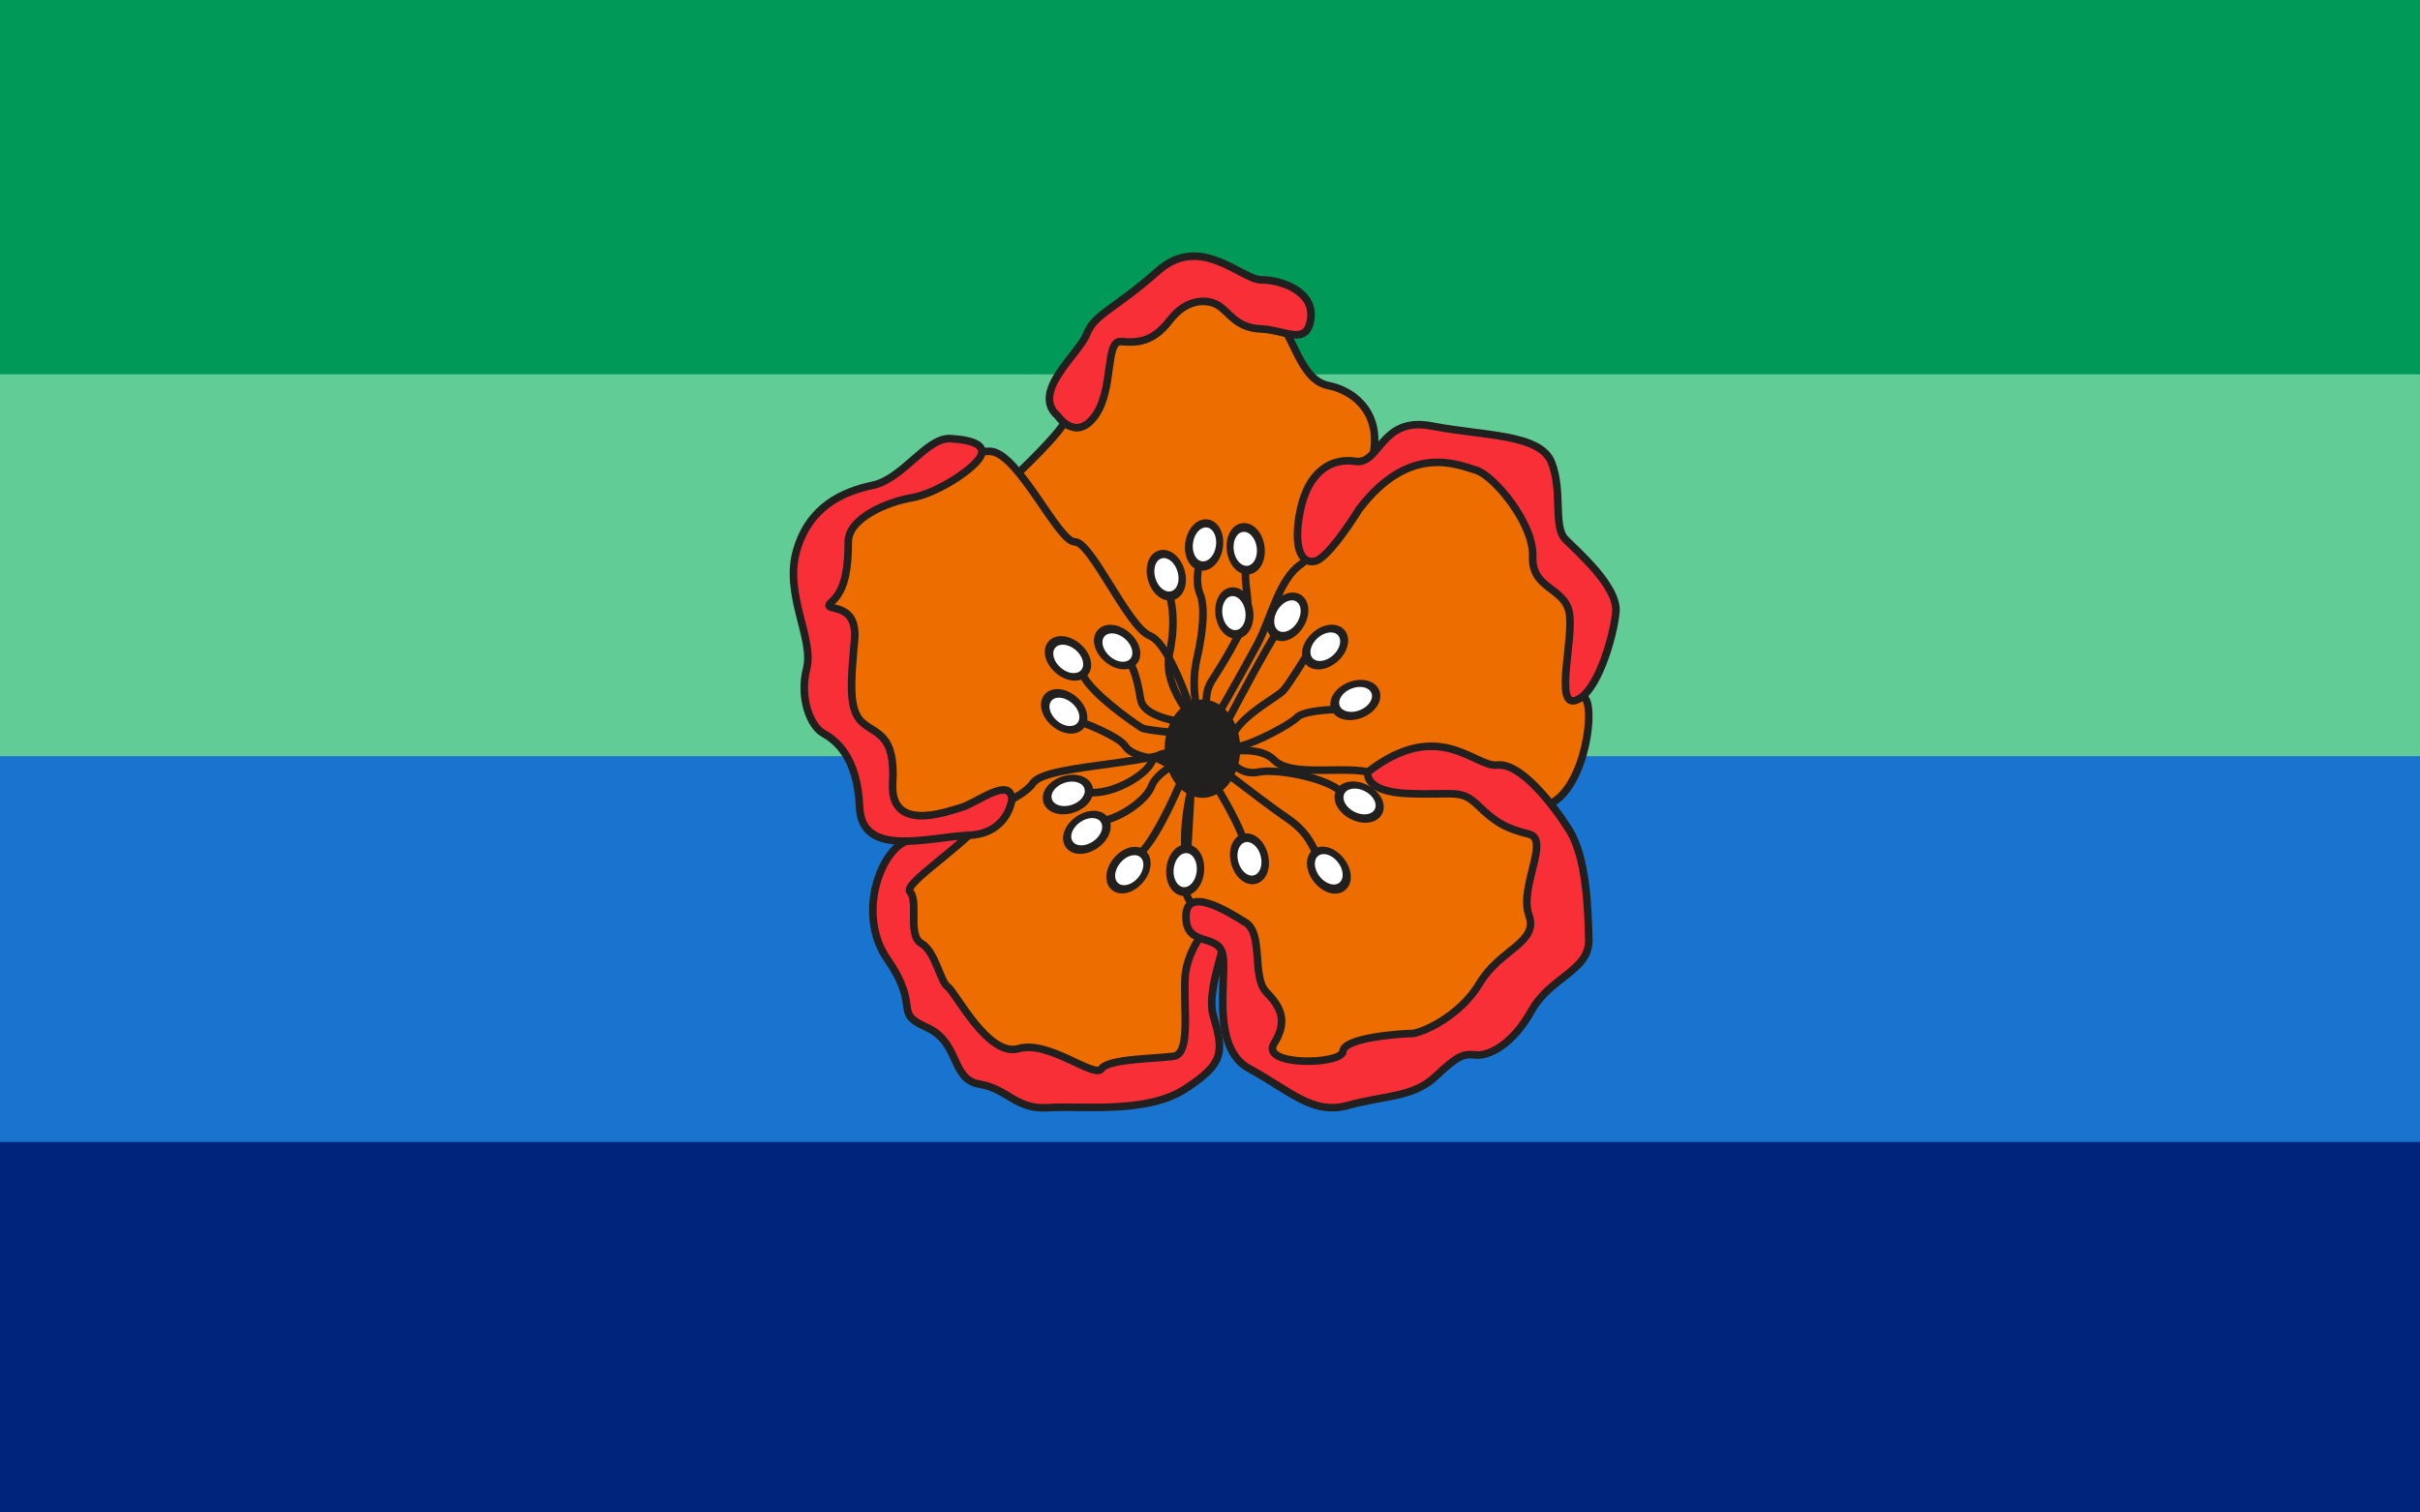 <?xml version="1.0" encoding="utf-8"?>
<!-- Generator: Adobe Illustrator 16.0.0, SVG Export Plug-In . SVG Version: 6.00 Build 0)  -->
<!DOCTYPE svg PUBLIC "-//W3C//DTD SVG 1.1//EN" "http://www.w3.org/Graphics/SVG/1.1/DTD/svg11.dtd">
<svg version="1.1" id="Layer_1" xmlns="http://www.w3.org/2000/svg" xmlns:xlink="http://www.w3.org/1999/xlink" x="0px" y="0px"
	 width="640px" height="400px" viewBox="0 0 640 400" enable-background="new 0 0 640 400" xml:space="preserve">
<g>
	<rect fill="#009958" width="640" height="400"/>
	<rect y="99" fill="#62CC96" width="640" height="301"/>
	<rect y="200" fill="#1974CF" width="640" height="200"/>
	<rect y="302" fill="#00237C" width="640" height="98"/>
	<g>
		<path fill="#ED6D00" stroke="#221F1F" stroke-width="2" stroke-miterlimit="10" d="M316.334,193.885l-52.667-51.76L268.333,126
			c0,0,13.27-12.333,13.802-15.667S293.143,80,304.238,77.667s28.625-1.333,33.693,6.333s6.607,16.667,13.505,18
			s16.029,8.312,10.332,23.032l-5.591,27.296l-32.799,46.153L316.334,193.885z"/>
		<path fill="#ED6D00" stroke="#221F1F" stroke-width="2" stroke-miterlimit="10" d="M318.52,206.886l4.859,38.264
			c0,0-7.634,12.185-8.006,20.518S319.624,283,313.646,284s-15.102,4.666-24.207,1.333s-30.438-5.334-33.438-12
			s-15.667-16-14.667-21s-4-4.667-1.667-10s-8.588-9.085-0.627-13.209s19.294-11.356,21.294-20.24s32.491-14.999,32.491-14.999
			L318.52,206.886z"/>
		<path fill="#F92F38" stroke="#221F1F" stroke-width="2" stroke-miterlimit="10" d="M320.882,243.339c0,0-7.089,6.995-7.485,15.328
			s1.479,19.999-2.959,20.666s-17.266,0.623-19.132,3.312s-13.972-7.646-21.972-5.312s-16.667-15-18.667-16.333s-3.272-9.365-7-11.5
			s-0.667-11.128-3-13.647s21.064-16.163,22-23.729s-13,10.789-20.667,9.999s-16.333,18.544-7.333,31.544s1.333,14,10.333,18
			s6.333,13.741,14,15.037s9.61,6.842,18.305,6.235s25.821,1.728,36.091-4.939s10.367-9.666,7.485-19.333
			S331.097,236.678,320.882,243.339z"/>
		<path fill="#ED6D00" stroke="#221F1F" stroke-width="2" stroke-miterlimit="10" d="M320.882,191.125
			c0,0,8.053-13.994,11.653-20.784s5.683-17.071,11.407-21.039S356.769,126,365.051,123s26.615-9,36.282,7.333
			s7.668,21.533,12.334,24.933s4.333,6.206,4.333,12.97s-1.334,12.401,1.333,16.583s-1,26.095-11,28.305S340.7,215.733,321.54,201
			L320.882,191.125z"/>
		<path fill="#F92F38" stroke="#221F1F" stroke-width="2" stroke-miterlimit="10" d="M359.438,134.667
			c0,0-7.88,12.877-11.688,13.756s-5.865-4.09-3.808-13.756S351.824,121,358.438,122s6.563-12,20.229-9.333s28.666,2,31.666,9.667
			s0.334,16.932,3.667,20.299s13.999,12.58,13.333,19.307s-4.999,21.533-10.666,23.297s-0.334-16.624-1.667-23.297
			s-10.001-6.109-9.667-14.814s-10.334-21.458-15-22.792S372.875,117,359.438,134.667z"/>
		<path fill="#F92F38" stroke="#221F1F" stroke-width="2" stroke-miterlimit="10" d="M279.733,110c0,0,4.744,7,9.839,0
			s2.638-20,6.866-19.667s8.363,0.333,12.962-5.667S319.746,79,322.54,81s4.679,5.765,10.995,6s12.079,4.667,13.105-2.667
			S338.736,74,333.535,74s-16.076-12.333-27.306-2.333S289.461,83,287.397,88.333S272.467,103.667,279.733,110z"/>
		<path fill="#ED6D00" stroke="#221F1F" stroke-width="2" stroke-miterlimit="10" d="M316,191.014c0,0-6.142-20.579-11.929-22.889
			c-5.788-2.311-15.465-24.855-19.81-24.823s-14.636-22.82-21.97-23.894s-46.979,14.833-46.979,27.212s6.011,24.319,2.677,30.183
			s2.004,13.967,5.671,17.082s6.878,24.981,15.336,25.8s30.501-7.104,34.167-12.561S310,202.667,316,195.667V191.014z"/>
		<path fill="#F92F38" stroke="#221F1F" stroke-width="2" stroke-miterlimit="10" d="M267.614,211.421c0,0-0.987,9.048-11.401,9.483
			s-28.291,6.119-28.879-7.393s-6.334-17.742-9.667-19.627s-6.333-9.279-4.333-17.082s-6-19.569-2.667-31.186
			s12.15-15.575,20.166-17.283S245,115.667,251.333,116s10.333,2,7.333,5.667s-11.667,9-17.667,10s-16.667,5.271-16.667,11.635
			s-0.667,12.615-4.333,15.823s7-1.007,6,10.101s-1.667,18.469,2,21.789s8.842,2.901,8.088,16.11s14.246,7.566,18.246,6.388
			S267.229,205.175,267.614,211.421z"/>
		<path fill="#ED6D00" stroke="#221F1F" stroke-width="2" stroke-miterlimit="10" d="M315.334,201c0,0,16.041-5.667,21.597,0
			s24.621-0.332,29.012,5.334s17.025-4.758,23.057,1.552s17.668,3.527,20.334,10.654s-2.333,19.128,0,24.794s-3,12.332-9,15.666
			S386.666,277.334,379,276.667s-17.792,7.667-20.563,5.667s-31.563,1-29-6s9.633-4.668,3.098-11.334s-2.327-8-3.098-14.5
			s-16.962-6.94-16-17.376S315.334,201,315.334,201z"/>
		<path fill="#F92F38" stroke="#221F1F" stroke-width="2" stroke-miterlimit="10" d="M361.769,204.152c0,0-1.435,5.281,10.898,5.731
			s13.666-1.303,18.333,3.24s7.611,6.084,13.334,7.461s-2.666,14.081,0,21.415s-7.666,9-13,18s-15.666,13.334-18,13.334
			s-17.89,1.002-18.156,4.666s-21.981,4-18.246-2s1.797-9.666-2.067-13.666S334.208,247,329.438,244s-15.831-9.864-15.801-1.599
			s8.374,4.267,9.702,9.933s-3.464,24.621,7.099,30.311s16.646,12.356,26.104,9.689s17.125-2,23.125-7.667s7.334-6.001,10.667-5.667
			S400,276.334,405,267.334s15.35-10.576,15.175-18.788s-0.638-21.825-5.175-29.034s-13-17.844-19-17.178
			S380.537,189.638,361.769,204.152z"/>
		<g>
			<path fill="#221F1F" d="M332.791,203.189c-2.52,0.541-4.293-0.427-5.269-1.224c0.287-1.166,0.446-2.404,0.467-3.688
				c4.561-0.792,14.015-6.046,15.733-7.836c1.176-1.225,6.818-1.8,10.45-1.817l-0.01-2c-1.602,0.007-9.701,0.159-11.884,2.433
				c-1.773,1.848-10.936,6.543-14.37,7.276c-0.084-0.846-0.228-1.665-0.43-2.452c1.751-2.98,6.336-6.083,9.267-8.063
				c1.614-1.09,2.779-1.877,3.328-2.481c1.711-1.882,6.255-9.336,6.448-9.652l-1.709-1.04c-0.046,0.076-4.636,7.605-6.22,9.348
				c-0.387,0.425-1.64,1.272-2.967,2.168c-2.827,1.91-6.676,4.516-8.951,7.39c-0.199-0.451-0.42-0.881-0.657-1.296
				c2.184-4.143,9.433-17.808,12.484-22.457l-1.672-1.098c-2.942,4.48-9.469,16.726-12.099,21.706
				c-1.307-1.55-2.922-2.667-4.722-3.144c0.053-1.393,0.341-3.208,1.326-4.716c0.898-1.374,8.798-13.567,9.527-18.527
				c0.297-2.021,0.049-4.075-0.191-6.061c-0.276-2.287-0.538-4.446,0.128-6.082l-1.852-0.755c-0.862,2.116-0.57,4.526-0.262,7.077
				c0.225,1.855,0.456,3.774,0.198,5.53c-0.543,3.692-6.271,13.207-9.223,17.723c-1.188,1.816-1.564,3.548-1.647,5.548
				c-0.005,0-0.011,0-0.016,0c-0.302,0-0.6,0.024-0.895,0.059c-0.299-2.47-0.537-6.534,0.369-10.458
				c1.108-4.802,2.688-13.509,0.819-17.869c-1.352-3.155-0.171-8.288,0.525-9.283l-1.639-1.146
				c-1.019,1.455-2.381,7.353-0.725,11.217c1.183,2.761,0.835,8.979-0.931,16.631c-1.011,4.381-0.717,8.802-0.381,11.395
				c-0.447,0.173-0.879,0.391-1.298,0.64c-2.042-3.107-4.657-8.229-3.62-12.971c1.674-7.652,1.216-14.531-1.323-19.892l-1.808,0.856
				c2.349,4.958,2.755,11.392,1.177,18.608c-1.208,5.523,1.719,11.228,3.961,14.604c-0.668,0.615-1.276,1.333-1.809,2.138
				c-3.254-0.695-7.346-2.144-7.771-4.692c-0.749-4.489-1.741-8.971-3.916-11.345l-1.475,1.352
				c1.828,1.994,2.753,6.337,3.418,10.322c0.608,3.649,5.244,5.391,8.732,6.195c-0.183,0.398-0.35,0.809-0.5,1.233
				c-3.056-0.3-5.912-0.687-6.458-0.966c-1.793-0.919-15.456-10.815-15.456-14.626h-2c0,5.712,16.378,16.322,16.544,16.407
				c0.934,0.479,4.172,0.882,6.822,1.145c-0.232,1.1-0.367,2.253-0.367,3.449c0,0.07,0.007,0.137,0.008,0.207
				c-1.073,0.167-2.19,0.563-3.118,1.366c-1.758-0.257-5.33-1.08-6.383-2.707c-2.065-3.19-12.091-6.781-12.19-6.814l-0.633,1.897
				c2.549,0.85,9.835,3.982,11.144,6.003c1.338,2.067,4.661,3.014,6.689,3.413c-1.841,3.341-10.259,8.053-16.028,7.147l-0.312,1.975
				c0.604,0.096,1.225,0.141,1.859,0.141c6.637-0.001,14.565-4.928,16.358-8.514c0.586-1.173,1.673-1.688,2.761-1.894
				c0.093,0.699,0.228,1.379,0.403,2.035c-1.863,1.218-4.163,3.105-4.999,5.402c-1.144,3.146-8.311,8.515-13.922,8.675l0.058,2
				c6.188-0.178,14.246-5.871,15.744-9.991c0.594-1.634,2.265-3.084,3.777-4.121c0.473,1.126,1.072,2.148,1.771,3.042
				c-3.717,8.544-8.907,18.229-11.615,18.578l0.256,1.984c4.166-0.538,9.75-11.881,12.859-18.982c0.399,0.344,0.823,0.643,1.26,0.91
				c-0.931,4.381-1.965,11.204-1.101,17.223l1.979-0.285c-0.786-5.474,0.127-11.823,0.997-16.075
				C316.387,210.857,317.18,211,318,211c1.328,0,2.594-0.344,3.753-0.955c2.265,3.83,5.792,10.167,6.434,13.479l1.963-0.381
				c-0.707-3.654-4.409-10.301-6.734-14.224c0.779-0.655,1.481-1.447,2.092-2.35c3.908,3.004,10.718,8.188,14.267,10.592
				c4.519,3.061,5.774,5.609,7.514,9.137l0.486,0.982l1.789-0.895l-0.481-0.972c-1.732-3.516-3.229-6.552-8.187-9.909
				c-3.578-2.424-10.541-7.73-14.39-10.691c0.13-0.274,0.257-0.554,0.371-0.842c1.376,0.934,3.497,1.781,6.335,1.173
				c4.606-0.984,20.005,2.004,21.694,6.227l1.857-0.742C354.485,204.937,337.776,202.123,332.791,203.189z"/>
			<path fill="#221F1F" d="M310.394,158.664c-2.693,0.806-5.662-1.435-6.759-5.102s0.153-7.17,2.846-7.976
				c2.693-0.806,5.662,1.435,6.759,5.102S313.086,157.858,310.394,158.664z"/>
			
				<ellipse transform="matrix(0.958 -0.287 0.287 0.958 -30.664 94.801)" fill="#FFFFFF" cx="308.438" cy="152.125" rx="3.063" ry="4.519"/>
			<path fill="#221F1F" d="M317.424,150.875c-2.78-0.418-4.512-3.709-3.944-7.494s3.191-6.422,5.971-6.005
				c2.779,0.418,4.512,3.709,3.943,7.494S320.202,151.292,317.424,150.875z"/>
			
				<ellipse transform="matrix(0.989 0.148 -0.148 0.989 24.936 -45.695)" fill="#FFFFFF" cx="318.437" cy="144.125" rx="3.063" ry="4.519"/>
			<path fill="#221F1F" d="M330.387,151.884c-2.783,0.391-5.381-2.271-5.913-6.062s1.231-7.065,4.015-7.456s5.381,2.271,5.913,6.062
				S333.169,151.493,330.387,151.884z"/>
			
				<ellipse transform="matrix(0.99 -0.139 0.139 0.99 -16.993 47.267)" fill="#FFFFFF" cx="329.437" cy="145.125" rx="3.063" ry="4.519"/>
			<path fill="#221F1F" d="M336.933,168.981c-2.412-1.444-2.762-5.146-0.797-8.431c1.966-3.284,5.396-4.726,7.807-3.282
				s2.762,5.146,0.796,8.431C342.773,168.983,339.343,170.424,336.933,168.981z"/>
			
				<ellipse transform="matrix(0.858 0.513 -0.513 0.858 132.067 -151.659)" fill="#FFFFFF" cx="340.437" cy="163.125" rx="3.062" ry="4.518"/>
			<path fill="#221F1F" d="M345.364,175.691c-1.881-2.09-1.125-5.731,1.72-8.292c2.845-2.56,6.547-2.928,8.427-0.839
				c1.879,2.089,1.125,5.731-1.721,8.292C350.946,177.411,347.243,177.779,345.364,175.691z"/>
			
				<ellipse transform="matrix(0.669 0.743 -0.743 0.669 243.194 -203.827)" fill="#FFFFFF" cx="350.437" cy="171.125" rx="3.063" ry="4.519"/>
			<path fill="#221F1F" d="M352.107,187.677c-1.052-2.607,0.905-5.77,4.455-7.202c3.549-1.431,7.154-0.509,8.205,2.097
				c1.05,2.606-0.906,5.77-4.456,7.201C356.763,191.205,353.157,190.282,352.107,187.677z"/>
			
				<ellipse transform="matrix(0.374 0.927 -0.927 0.374 396.058 -216.538)" fill="#FFFFFF" cx="358.437" cy="185.124" rx="3.063" ry="4.518"/>
			<path fill="#221F1F" d="M353.359,209.02c1.278-2.504,4.95-3.101,8.358-1.358c3.407,1.741,5.075,5.067,3.797,7.569
				c-1.279,2.502-4.951,3.1-8.358,1.357C353.748,214.847,352.081,211.52,353.359,209.02z"/>
			
				<ellipse transform="matrix(-0.455 0.89 -0.89 -0.455 711.885 -11.421)" fill="#FFFFFF" cx="359.437" cy="212.124" rx="3.064" ry="4.518"/>
			<path fill="#221F1F" d="M347.223,224.757c2.211-1.737,5.794-0.738,8.157,2.272c2.362,3.011,2.481,6.729,0.271,8.465
				c-2.211,1.734-5.795,0.736-8.157-2.274C345.131,230.209,345.014,226.489,347.223,224.757z"/>
			
				<ellipse transform="matrix(-0.787 0.617 -0.617 -0.787 769.974 194.174)" fill="#FFFFFF" cx="351.438" cy="230.124" rx="3.064" ry="4.519"/>
			<path fill="#221F1F" d="M328.695,220.526c2.718-0.72,5.611,1.617,6.589,5.318c0.976,3.7-0.388,7.161-3.104,7.879
				c-2.718,0.717-5.612-1.619-6.589-5.32C324.614,224.703,325.98,221.241,328.695,220.526z"/>
			<path fill="#FFFFFF" d="M327.476,227.905c-0.638-2.411,0.173-4.719,1.808-5.15s3.479,1.176,4.117,3.587
				c0.636,2.413-0.176,4.721-1.808,5.151C329.954,231.925,328.113,230.316,327.476,227.905z"/>
			<path fill="#221F1F" d="M314.115,223.334c2.798,0.277,4.69,3.479,4.311,7.288c-0.382,3.808-2.87,6.572-5.667,6.294
				c-2.797-0.28-4.69-3.481-4.31-7.291C308.831,225.817,311.322,223.053,314.115,223.334z"/>
			<path fill="#FFFFFF" d="M310.39,229.818c0.247-2.481,1.814-4.359,3.496-4.191c1.683,0.168,2.847,2.319,2.601,4.802
				c-0.249,2.482-1.817,4.36-3.497,4.192C311.304,234.451,310.143,232.301,310.39,229.818z"/>
			<path fill="#221F1F" d="M302.836,224.906c2.151,1.811,1.901,5.521-0.565,8.448c-2.468,2.925-6.083,3.799-8.232,1.988
				c-2.148-1.813-1.9-5.523,0.567-8.45C297.073,223.967,300.691,223.095,302.836,224.906z"/>
			
				<ellipse transform="matrix(-0.764 -0.645 0.645 -0.764 378.226 598.44)" fill="#FFFFFF" cx="298.439" cy="230.124" rx="3.064" ry="4.519"/>
			<path fill="#221F1F" d="M293.018,216.194c1.621,2.298,0.437,5.823-2.692,8.027c-3.13,2.202-6.849,2.129-8.468-0.168
				c-1.618-2.299-0.435-5.824,2.695-8.028C287.682,213.822,291.403,213.897,293.018,216.194z"/>
			
				<ellipse transform="matrix(-0.576 -0.818 0.818 -0.576 272.902 581.875)" fill="#FFFFFF" cx="287.439" cy="220.124" rx="3.064" ry="4.519"/>
			<path fill="#221F1F" d="M288.911,207.961c0.893,2.666-1.253,5.703-4.882,6.917c-3.63,1.212-7.172,0.074-8.063-2.591
				c-0.89-2.666,1.254-5.704,4.886-6.917C284.48,204.157,288.023,205.297,288.911,207.961z"/>
			
				<ellipse transform="matrix(-0.317 -0.949 0.949 -0.317 172.616 544.583)" fill="#FFFFFF" cx="282.439" cy="210.124" rx="3.064" ry="4.519"/>
			<path fill="#221F1F" d="M286.586,192.604c-1.844,2.123-5.55,1.814-8.438-0.698c-2.886-2.513-3.703-6.143-1.858-8.263
				c1.846-2.119,5.552-1.813,8.439,0.701C287.616,186.857,288.432,190.488,286.586,192.604z"/>
			
				<ellipse transform="matrix(0.657 -0.754 0.754 0.657 -45.248 276.866)" fill="#FFFFFF" cx="281.439" cy="188.125" rx="3.064" ry="4.519"/>
			<path fill="#221F1F" d="M287.586,178.604c-1.844,2.123-5.55,1.814-8.438-0.698c-2.886-2.513-3.703-6.143-1.858-8.263
				c1.846-2.119,5.552-1.813,8.439,0.701C288.616,172.857,289.432,176.488,287.586,178.604z"/>
			
				<ellipse transform="matrix(0.657 -0.754 0.754 0.657 -34.345 272.813)" fill="#FFFFFF" cx="282.439" cy="174.125" rx="3.064" ry="4.519"/>
			<path fill="#221F1F" d="M300.586,175.604c-1.844,2.123-5.55,1.814-8.438-0.698c-2.886-2.513-3.703-6.143-1.858-8.263
				c1.846-2.119,5.552-1.813,8.439,0.701C301.616,169.857,302.432,173.488,300.586,175.604z"/>
			
				<ellipse transform="matrix(0.657 -0.754 0.754 0.657 -27.619 281.588)" fill="#FFFFFF" cx="295.439" cy="171.125" rx="3.064" ry="4.519"/>
			<path fill="#221F1F" d="M327.387,168.884c-2.783,0.391-5.381-2.271-5.913-6.062s1.231-7.065,4.015-7.456s5.381,2.271,5.913,6.062
				S330.169,168.493,327.387,168.884z"/>
			
				<ellipse transform="matrix(0.99 -0.139 0.139 0.99 -19.388 47.015)" fill="#FFFFFF" cx="326.437" cy="162.125" rx="3.063" ry="4.519"/>
		</g>
	</g>
</g>
</svg>
